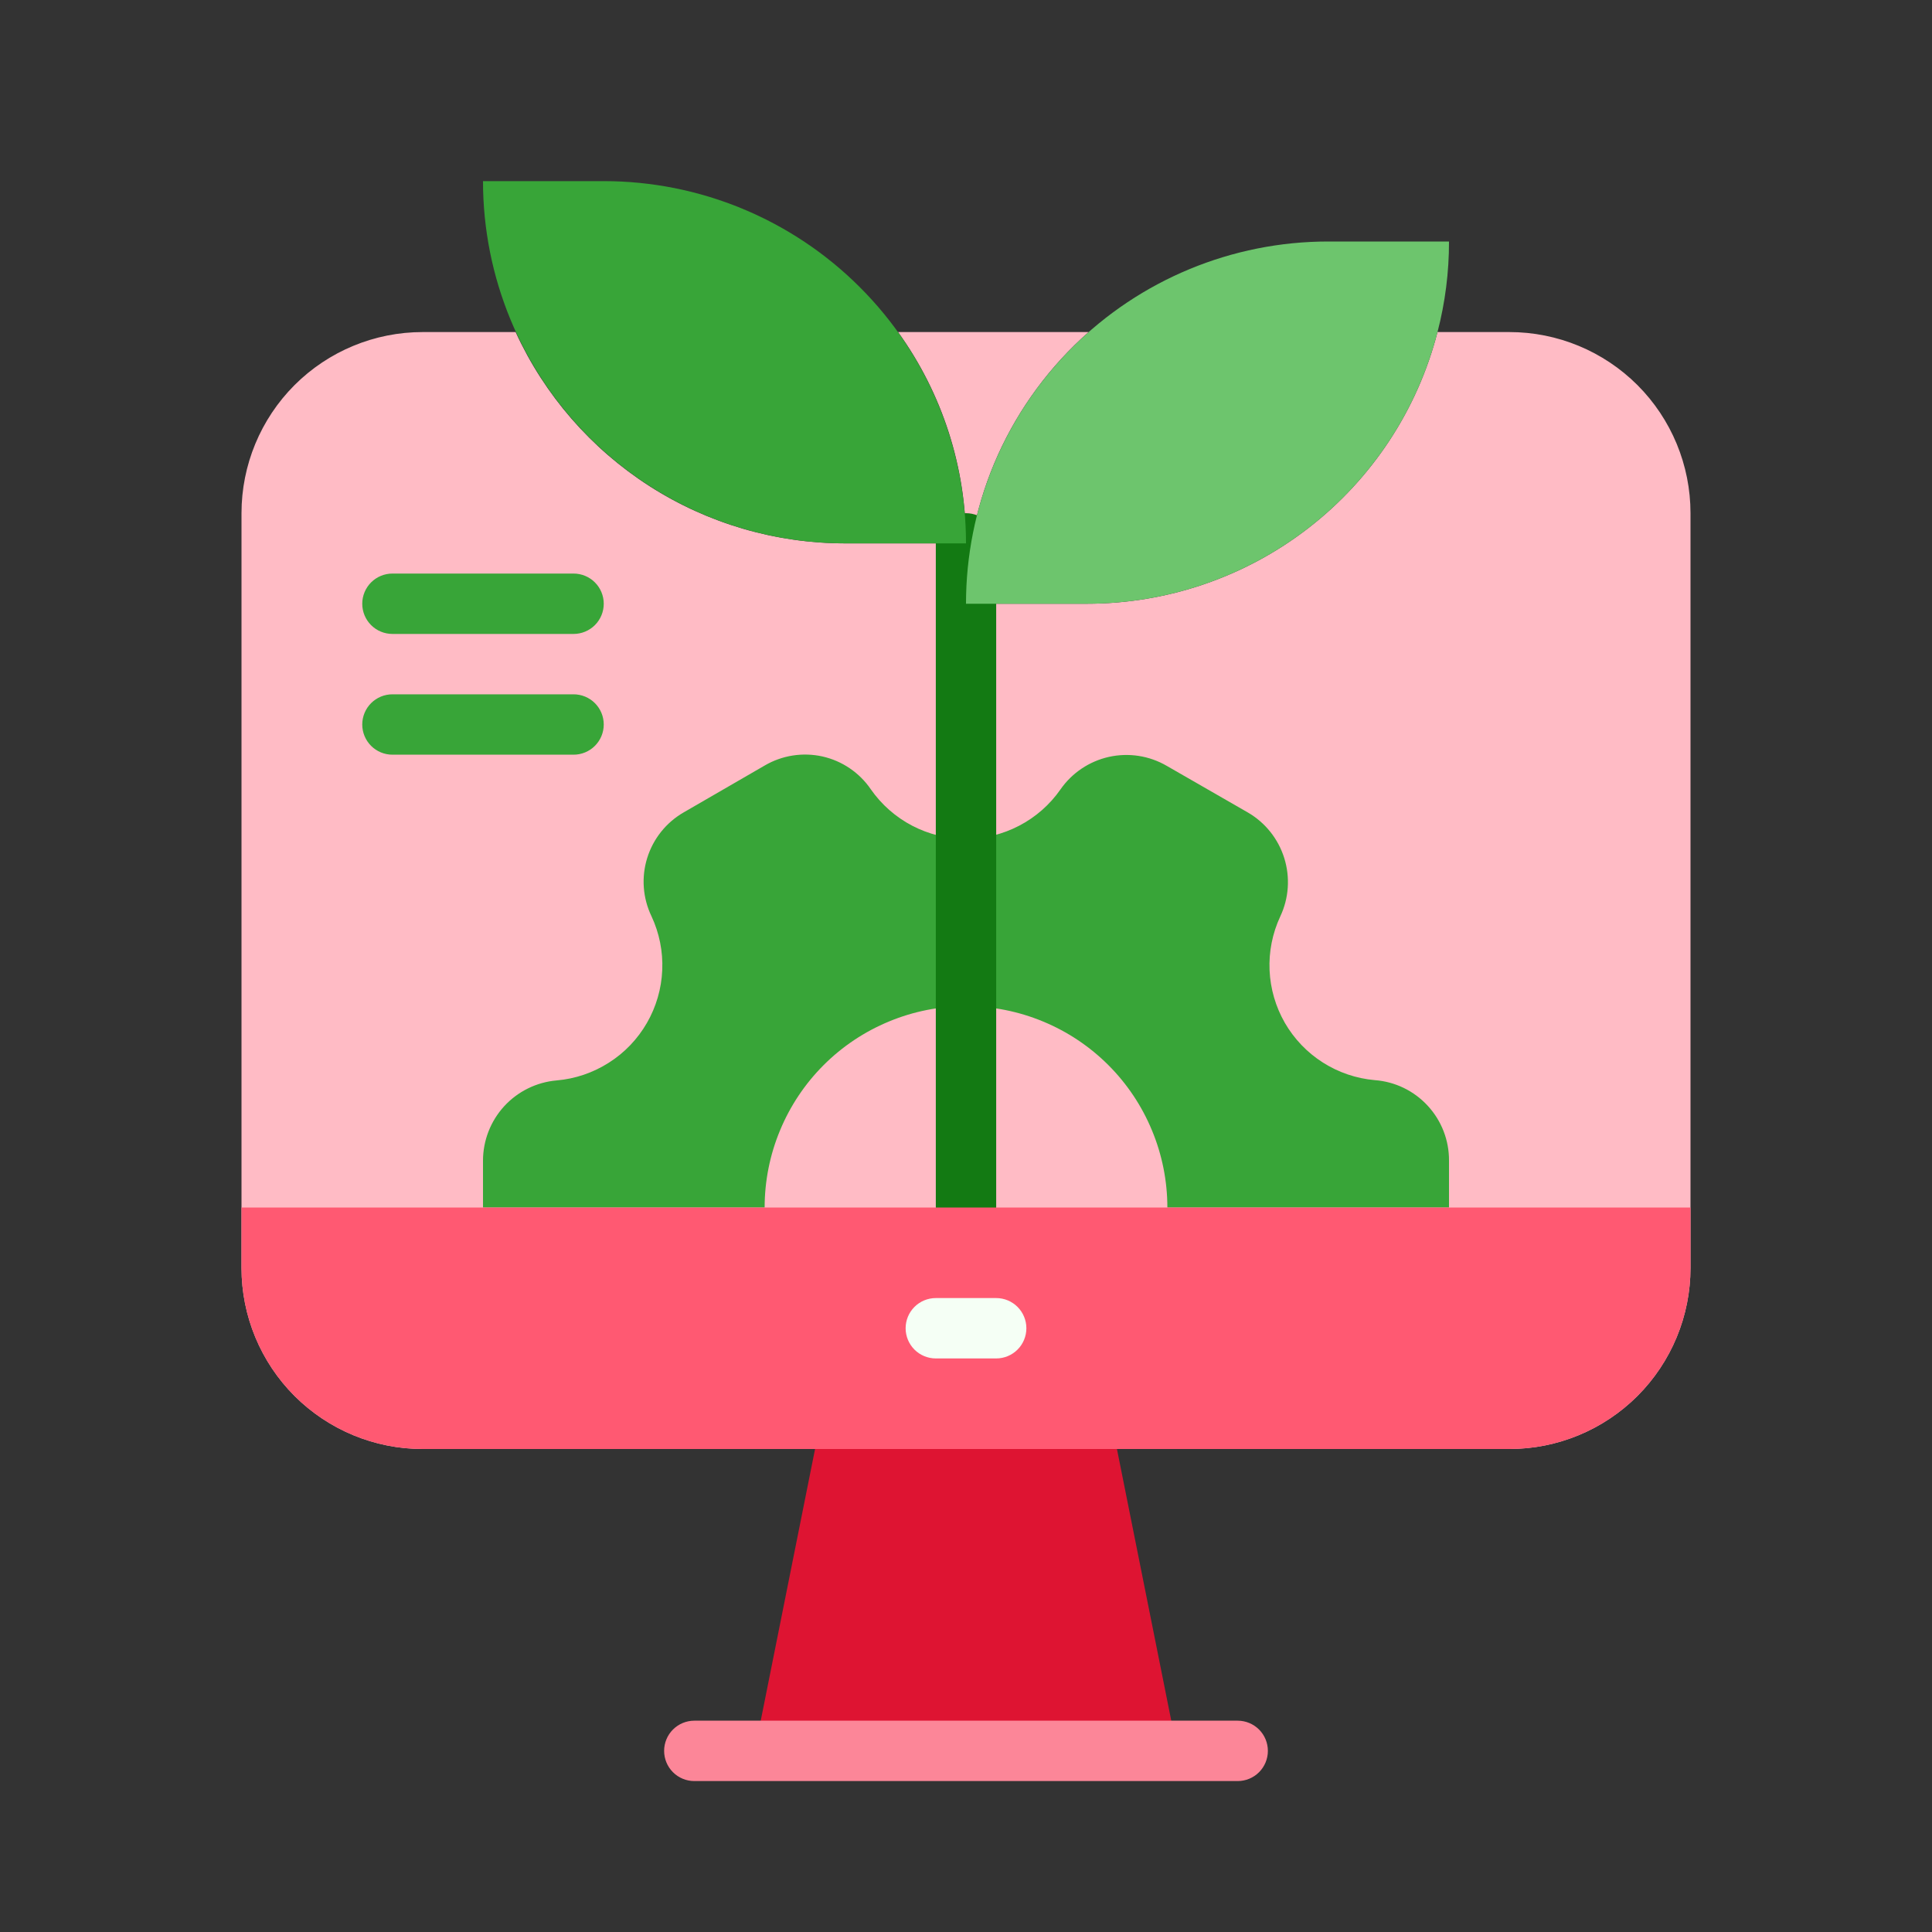 <svg width="40" height="40" viewBox="0 0 40 40" fill="none" xmlns="http://www.w3.org/2000/svg">
<rect x="0" y="0" width="40" height="40" fill="#333333" stroke="none"/>
<path d="M35 10.625V26.25C35 27.245 34.605 28.198 33.902 28.902C33.198 29.605 32.245 30 31.25 30H8.75C7.755 30 6.802 29.605 6.098 28.902C5.395 28.198 5 27.245 5 26.25V10.625C5 9.63 5.395 8.677 6.098 7.973C6.802 7.27 7.755 6.875 8.75 6.875H10.675C11.274 8.182 12.236 9.288 13.445 10.064C14.655 10.84 16.063 11.251 17.5 11.25H20C20.004 9.68 19.512 8.149 18.594 6.875H22.538C21.74 7.579 21.101 8.445 20.663 9.414C20.226 10.384 20 11.436 20 12.5H22.5C24.163 12.5 25.779 11.948 27.093 10.93C28.408 9.911 29.347 8.485 29.762 6.875H31.25C32.245 6.875 33.198 7.27 33.902 7.973C34.605 8.677 35 9.63 35 10.625Z" fill="#FFBBC5"/>
<path d="M24.375 36.25H15.625L16.875 30H23.125L24.375 36.25Z" fill="#DE1432"/>
<path d="M25.625 36.875H14.375C14.209 36.875 14.05 36.809 13.933 36.692C13.816 36.575 13.75 36.416 13.75 36.25C13.75 36.084 13.816 35.925 13.933 35.808C14.05 35.691 14.209 35.625 14.375 35.625H25.625C25.791 35.625 25.95 35.691 26.067 35.808C26.184 35.925 26.25 36.084 26.25 36.25C26.25 36.416 26.184 36.575 26.067 36.692C25.95 36.809 25.791 36.875 25.625 36.875Z" fill="#FC8698"/>
<path d="M30 24.031V25H24.169C24.169 24.453 24.061 23.91 23.851 23.405C23.642 22.899 23.335 22.439 22.948 22.052C22.561 21.665 22.101 21.358 21.595 21.149C21.09 20.939 20.547 20.831 20 20.831C19.453 20.831 18.91 20.939 18.405 21.149C17.899 21.358 17.439 21.665 17.052 22.052C16.665 22.439 16.358 22.899 16.149 23.405C15.939 23.91 15.831 24.453 15.831 25H10V24.031C10 23.614 10.157 23.211 10.439 22.903C10.721 22.596 11.109 22.405 11.525 22.369C11.909 22.336 12.279 22.21 12.604 22.003C12.93 21.797 13.2 21.514 13.393 21.18C13.585 20.847 13.695 20.471 13.711 20.086C13.728 19.701 13.651 19.318 13.488 18.969C13.307 18.592 13.276 18.161 13.4 17.763C13.524 17.364 13.794 17.027 14.156 16.819L15.831 15.85C16.192 15.638 16.62 15.571 17.029 15.662C17.437 15.754 17.796 15.998 18.031 16.344C18.252 16.66 18.546 16.918 18.887 17.096C19.229 17.274 19.608 17.367 19.994 17.367C20.379 17.367 20.759 17.274 21.1 17.096C21.442 16.918 21.736 16.66 21.956 16.344C22.195 16.001 22.553 15.761 22.961 15.67C23.369 15.58 23.795 15.646 24.156 15.856L25.831 16.819C26.194 17.028 26.464 17.366 26.589 17.765C26.714 18.165 26.685 18.596 26.506 18.975C26.344 19.323 26.268 19.705 26.285 20.088C26.302 20.472 26.411 20.846 26.602 21.178C26.794 21.51 27.064 21.792 27.388 21.998C27.711 22.204 28.08 22.329 28.462 22.363C28.883 22.394 29.275 22.584 29.56 22.894C29.846 23.204 30.003 23.61 30 24.031Z" fill="#38A538"/>
<path d="M20 25.625C19.834 25.625 19.675 25.559 19.558 25.442C19.441 25.325 19.375 25.166 19.375 25V11.25C19.375 11.084 19.441 10.925 19.558 10.808C19.675 10.691 19.834 10.625 20 10.625C20.166 10.625 20.325 10.691 20.442 10.808C20.559 10.925 20.625 11.084 20.625 11.25V25C20.625 25.166 20.559 25.325 20.442 25.442C20.325 25.559 20.166 25.625 20 25.625Z" fill="#137A13"/>
<path d="M11.875 13.125H8.125C7.959 13.125 7.8 13.059 7.683 12.942C7.566 12.825 7.5 12.666 7.5 12.5C7.5 12.334 7.566 12.175 7.683 12.058C7.8 11.941 7.959 11.875 8.125 11.875H11.875C12.041 11.875 12.2 11.941 12.317 12.058C12.434 12.175 12.5 12.334 12.5 12.5C12.5 12.666 12.434 12.825 12.317 12.942C12.2 13.059 12.041 13.125 11.875 13.125ZM11.875 15.625H8.125C7.959 15.625 7.8 15.559 7.683 15.442C7.566 15.325 7.5 15.166 7.5 15C7.5 14.834 7.566 14.675 7.683 14.558C7.8 14.441 7.959 14.375 8.125 14.375H11.875C12.041 14.375 12.2 14.441 12.317 14.558C12.434 14.675 12.5 14.834 12.5 15C12.5 15.166 12.434 15.325 12.317 15.442C12.2 15.559 12.041 15.625 11.875 15.625Z" fill="#38A538"/>
<path d="M20 11.25H17.5C15.511 11.25 13.603 10.46 12.197 9.053C10.79 7.647 10 5.739 10 3.75H12.5C14.489 3.75 16.397 4.54 17.803 5.947C19.21 7.353 20 9.261 20 11.25Z" fill="#38A538"/>
<path d="M30 5C30.001 5.633 29.921 6.263 29.762 6.875C29.347 8.485 28.408 9.911 27.093 10.93C25.779 11.948 24.163 12.5 22.5 12.5H20C20 10.511 20.79 8.603 22.197 7.197C23.603 5.79 25.511 5 27.5 5H30Z" fill="#6DC56D"/>
<path d="M35 25V26.25C35 27.245 34.605 28.198 33.902 28.902C33.198 29.605 32.245 30 31.25 30H8.75C7.755 30 6.802 29.605 6.098 28.902C5.395 28.198 5 27.245 5 26.25V25H35Z" fill="#FF5972"/>
<path d="M20.625 28.125H19.375C19.209 28.125 19.05 28.059 18.933 27.942C18.816 27.825 18.75 27.666 18.75 27.5C18.75 27.334 18.816 27.175 18.933 27.058C19.05 26.941 19.209 26.875 19.375 26.875H20.625C20.791 26.875 20.95 26.941 21.067 27.058C21.184 27.175 21.25 27.334 21.25 27.5C21.25 27.666 21.184 27.825 21.067 27.942C20.95 28.059 20.791 28.125 20.625 28.125Z" fill="#F5FFF5"/>
</svg>

